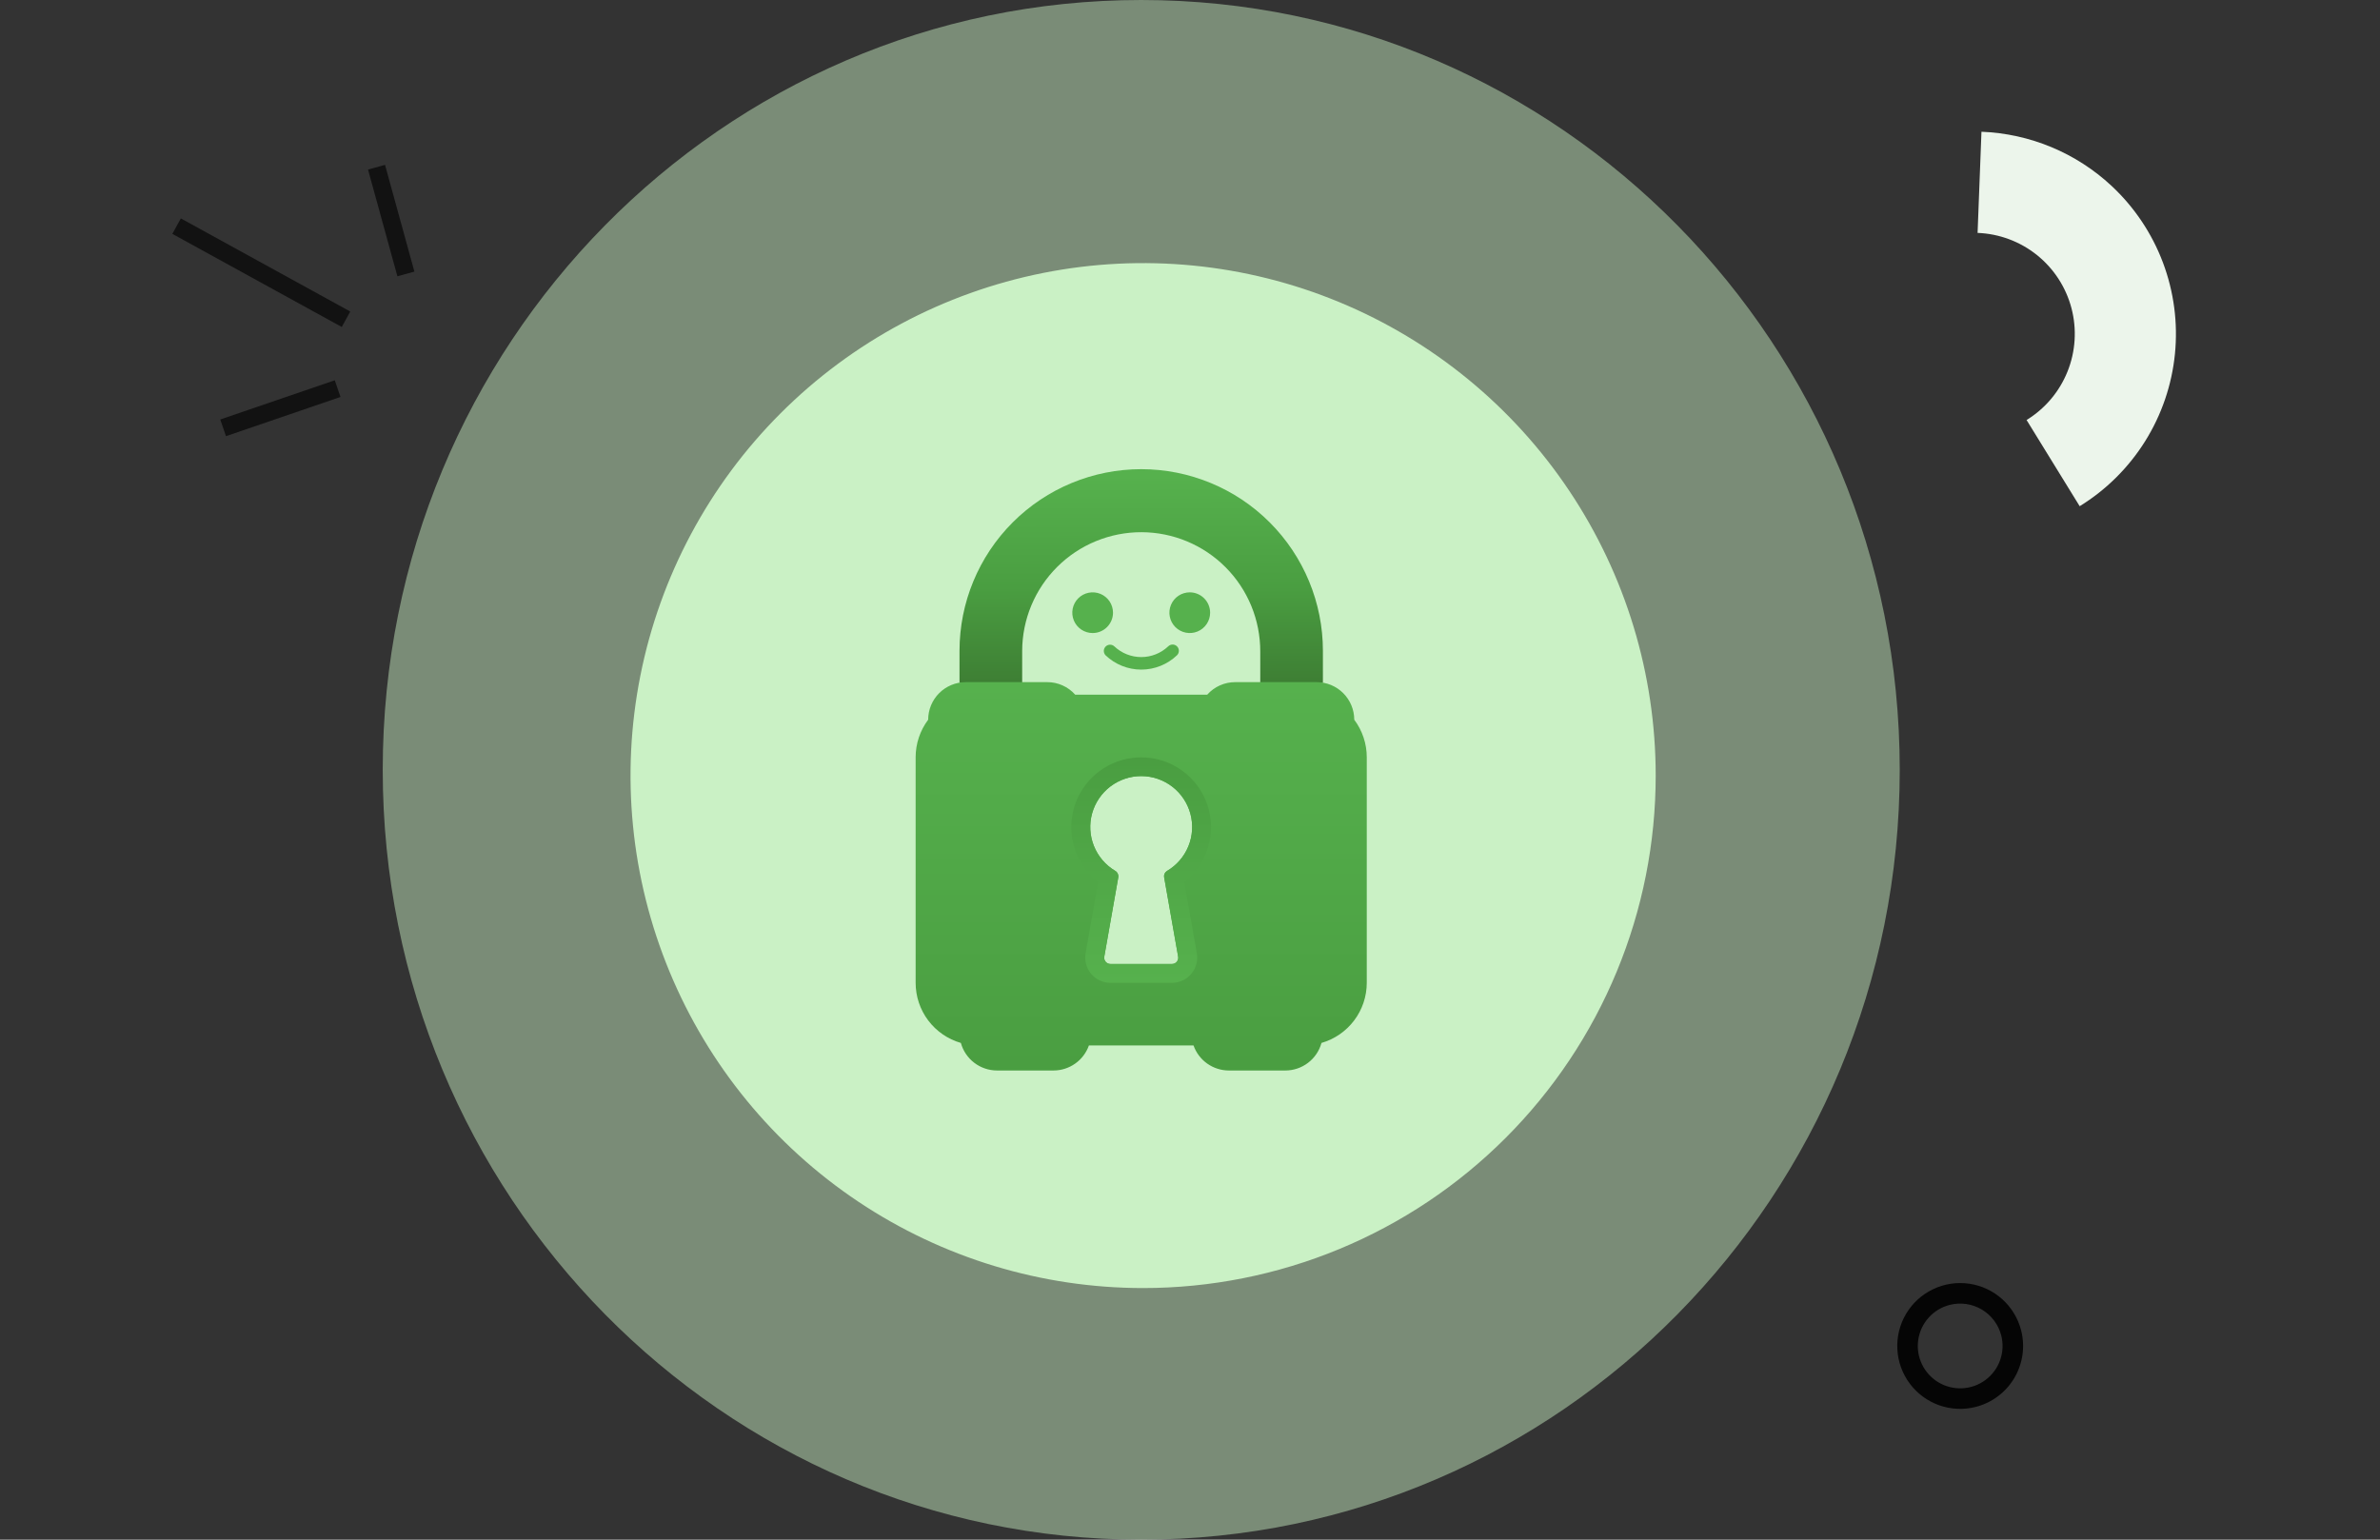 <svg width="204" height="132" viewBox="0 0 204 132" fill="none" xmlns="http://www.w3.org/2000/svg">
<rect x="0" y="0" width="204" height="132" fill="#333333" stroke="none"/>
<path opacity="0.785" d="M97.82 132C133.727 132 162.835 102.451 162.835 66C162.835 29.549 133.727 0 97.82 0C61.913 0 32.805 29.549 32.805 66C32.805 102.451 61.913 132 97.82 132Z" fill="#D3FCCD" fill-opacity="0.56"/>
<path d="M141.917 66.486C141.916 57.796 139.338 49.302 134.509 42.078C129.681 34.854 122.818 29.223 114.79 25.899C106.762 22.575 97.928 21.706 89.406 23.402C80.883 25.098 73.055 29.283 66.912 35.428C60.768 41.572 56.584 49.401 54.889 57.924C53.194 66.446 54.065 75.28 57.391 83.308C60.716 91.336 66.347 98.197 73.573 103.025C80.798 107.852 89.292 110.429 97.981 110.429C103.752 110.429 109.466 109.293 114.797 107.085C120.129 104.877 124.973 101.64 129.053 97.559C133.133 93.478 136.369 88.634 138.576 83.302C140.784 77.971 141.919 72.256 141.917 66.486Z" fill="#D3FCCD" fill-opacity="0.9"/>
<path d="M87.615 58.55V55.797C87.619 54.457 87.888 53.131 88.404 51.895C88.921 50.658 89.677 49.536 90.627 48.592C91.578 47.647 92.705 46.9 93.945 46.391C95.185 45.882 96.512 45.623 97.852 45.627C99.192 45.632 100.518 45.9 101.754 46.417C102.991 46.934 104.113 47.689 105.057 48.64C106.002 49.59 106.749 50.718 107.258 51.957C107.767 53.197 108.026 54.525 108.022 55.865V58.55H113.392V55.797C113.392 51.666 111.751 47.705 108.83 44.784C105.91 41.864 101.948 40.223 97.818 40.223C93.687 40.223 89.726 41.864 86.805 44.784C83.885 47.705 82.244 51.666 82.244 55.797V58.55H87.615Z" fill="url(#paint0_linear_125_5083)"/>
<path d="M116.079 61.704C116.078 60.849 115.738 60.03 115.134 59.426C114.53 58.822 113.711 58.482 112.857 58.482H105.876C105.423 58.481 104.974 58.576 104.561 58.761C104.147 58.946 103.777 59.217 103.476 59.556H92.16C91.859 59.217 91.489 58.946 91.075 58.761C90.662 58.576 90.213 58.48 89.76 58.482H82.779C82.356 58.481 81.937 58.565 81.546 58.727C81.155 58.889 80.799 59.126 80.5 59.425C80.201 59.724 79.964 60.08 79.802 60.471C79.64 60.861 79.557 61.281 79.557 61.704C78.859 62.633 78.483 63.764 78.483 64.926V84.259C78.483 85.422 78.861 86.554 79.56 87.484C80.259 88.414 81.242 89.091 82.36 89.414C82.547 90.092 82.952 90.691 83.511 91.118C84.071 91.544 84.756 91.776 85.46 91.777H90.302C90.968 91.776 91.617 91.569 92.16 91.184C92.703 90.8 93.114 90.256 93.336 89.629H102.302C102.523 90.257 102.934 90.8 103.477 91.185C104.021 91.57 104.67 91.777 105.336 91.777H110.169C110.873 91.777 111.558 91.546 112.118 91.119C112.678 90.692 113.083 90.093 113.269 89.414C114.387 89.091 115.371 88.415 116.071 87.485C116.772 86.555 117.151 85.423 117.152 84.259V64.923C117.152 63.762 116.775 62.632 116.079 61.704ZM100.022 74.673C99.932 74.728 99.861 74.81 99.819 74.907C99.777 75.004 99.765 75.111 99.786 75.215L100.986 82.015C101 82.091 100.996 82.171 100.976 82.246C100.956 82.322 100.92 82.392 100.87 82.451C100.819 82.511 100.757 82.56 100.686 82.593C100.615 82.626 100.538 82.643 100.46 82.643H95.181C95.103 82.643 95.026 82.626 94.955 82.593C94.884 82.56 94.821 82.511 94.771 82.451C94.721 82.392 94.685 82.322 94.665 82.246C94.644 82.171 94.641 82.091 94.655 82.015L95.855 75.215C95.871 75.104 95.854 74.991 95.805 74.89C95.756 74.79 95.678 74.706 95.581 74.651C94.759 74.16 94.12 73.412 93.765 72.523C93.409 71.634 93.355 70.653 93.612 69.73C93.869 68.807 94.422 67.995 95.186 67.417C95.95 66.84 96.882 66.529 97.84 66.534C98.797 66.538 99.727 66.858 100.485 67.442C101.244 68.027 101.789 68.845 102.037 69.77C102.285 70.695 102.222 71.676 101.858 72.561C101.494 73.447 100.849 74.189 100.022 74.672V74.673Z" fill="url(#paint1_linear_125_5083)"/>
<path d="M95.401 52.533C95.402 52.187 95.3 51.849 95.109 51.561C94.917 51.274 94.645 51.049 94.326 50.916C94.007 50.784 93.656 50.749 93.317 50.816C92.978 50.883 92.666 51.049 92.422 51.294C92.178 51.538 92.011 51.849 91.944 52.188C91.877 52.527 91.912 52.879 92.045 53.198C92.177 53.517 92.402 53.789 92.689 53.981C92.977 54.172 93.315 54.274 93.661 54.273C94.122 54.271 94.564 54.087 94.889 53.761C95.215 53.435 95.399 52.994 95.401 52.533ZM101.985 50.783C101.64 50.782 101.302 50.883 101.014 51.074C100.727 51.265 100.503 51.537 100.37 51.855C100.237 52.174 100.201 52.525 100.267 52.863C100.334 53.202 100.499 53.513 100.742 53.758C100.986 54.003 101.296 54.17 101.634 54.238C101.973 54.306 102.324 54.273 102.643 54.142C102.962 54.011 103.235 53.788 103.428 53.501C103.621 53.215 103.724 52.878 103.725 52.533C103.725 52.07 103.543 51.626 103.216 51.298C102.89 50.97 102.447 50.785 101.985 50.783ZM100.129 55.416C99.505 56.005 98.68 56.333 97.822 56.333C96.965 56.333 96.139 56.005 95.516 55.416C95.414 55.321 95.279 55.269 95.14 55.272C95.001 55.274 94.868 55.331 94.769 55.429C94.671 55.528 94.615 55.661 94.613 55.8C94.611 55.939 94.663 56.074 94.758 56.176C95.583 56.966 96.681 57.407 97.823 57.407C98.965 57.407 100.063 56.966 100.888 56.176C100.989 56.075 101.046 55.939 101.046 55.796C101.046 55.654 100.99 55.517 100.889 55.416C100.789 55.315 100.652 55.258 100.51 55.258C100.367 55.258 100.231 55.314 100.13 55.415L100.129 55.416Z" fill="#56B14D"/>
<path d="M101.509 75.63C102.489 74.862 103.206 73.807 103.559 72.612C103.911 71.418 103.883 70.143 103.477 68.965C103.071 67.788 102.308 66.766 101.294 66.043C100.28 65.319 99.065 64.93 97.82 64.93C97.581 64.928 97.343 64.942 97.106 64.973C95.928 65.112 94.818 65.598 93.917 66.369C93.016 67.14 92.364 68.162 92.044 69.304C91.725 70.447 91.753 71.658 92.123 72.785C92.494 73.912 93.191 74.903 94.126 75.633L93.052 81.717C92.996 82.028 93.01 82.348 93.091 82.654C93.173 82.96 93.32 83.244 93.524 83.487C93.727 83.73 93.981 83.925 94.268 84.059C94.555 84.192 94.867 84.262 95.184 84.262H100.452C100.768 84.262 101.081 84.192 101.368 84.059C101.655 83.925 101.909 83.73 102.112 83.487C102.315 83.244 102.463 82.96 102.544 82.654C102.626 82.348 102.639 82.028 102.584 81.717L101.509 75.63ZM100.456 82.649H95.177C95.099 82.649 95.022 82.632 94.951 82.599C94.88 82.566 94.817 82.517 94.767 82.457C94.717 82.398 94.68 82.328 94.66 82.252C94.64 82.177 94.637 82.097 94.651 82.021L95.851 75.221C95.868 75.11 95.85 74.997 95.802 74.896C95.753 74.795 95.674 74.712 95.577 74.657C94.755 74.166 94.117 73.418 93.761 72.529C93.406 71.639 93.352 70.658 93.609 69.736C93.866 68.813 94.419 68.001 95.183 67.423C95.947 66.846 96.88 66.536 97.838 66.54C98.795 66.545 99.725 66.865 100.483 67.45C101.241 68.034 101.786 68.852 102.034 69.777C102.282 70.702 102.219 71.683 101.855 72.569C101.49 73.454 100.845 74.196 100.018 74.679C99.928 74.734 99.857 74.816 99.815 74.913C99.773 75.01 99.761 75.117 99.782 75.221L100.982 82.021C100.996 82.097 100.992 82.176 100.972 82.252C100.952 82.327 100.916 82.397 100.866 82.457C100.816 82.517 100.753 82.565 100.683 82.598C100.612 82.631 100.535 82.648 100.457 82.649H100.456Z" fill="url(#paint2_linear_125_5083)"/>
<path d="M180.998 15.943C182.949 17.765 184.454 20.012 185.395 22.511C186.336 25.01 186.688 27.692 186.423 30.348C186.157 33.005 185.283 35.565 183.867 37.828C182.451 40.092 180.531 41.998 178.258 43.398L173.707 36.009C175.291 35.037 176.521 33.581 177.214 31.856C177.907 30.131 178.027 28.229 177.557 26.431C177.086 24.632 176.049 23.033 174.6 21.869C173.15 20.705 171.365 20.039 169.507 19.967L169.84 11.295C173.997 11.456 177.957 13.105 180.998 15.943Z" fill="#ECF5EB"/>
<path d="M34.062 23.686L35.52 23.285L33.003 14.135L31.545 14.536L34.062 23.686Z" fill="#121212"/>
<path d="M14.773 20.051L29.294 28.033L30.022 26.708L15.501 18.726L14.773 20.051Z" fill="#121212"/>
<path d="M19.37 37.394L29.185 34.032L28.695 32.602L18.88 35.964L19.37 37.394Z" fill="#121212"/>
<path d="M173.241 114.061C172.977 113.027 172.413 112.095 171.62 111.382C170.827 110.669 169.84 110.207 168.784 110.055C167.728 109.903 166.651 110.067 165.689 110.528C164.726 110.988 163.922 111.723 163.378 112.64C162.833 113.557 162.573 114.615 162.63 115.681C162.687 116.746 163.058 117.77 163.697 118.624C164.336 119.478 165.214 120.123 166.22 120.479C167.226 120.834 168.314 120.882 169.348 120.619C170.734 120.265 171.923 119.376 172.653 118.146C173.383 116.916 173.594 115.447 173.241 114.061ZM171.536 114.496C171.713 115.192 171.681 115.925 171.441 116.603C171.202 117.28 170.767 117.872 170.192 118.302C169.617 118.733 168.926 118.983 168.209 119.021C167.491 119.059 166.779 118.884 166.161 118.517C165.543 118.15 165.048 117.608 164.738 116.96C164.428 116.312 164.317 115.586 164.42 114.875C164.522 114.164 164.833 113.499 165.313 112.965C165.794 112.43 166.422 112.05 167.118 111.873C168.052 111.635 169.041 111.778 169.869 112.27C170.698 112.762 171.297 113.562 171.535 114.496H171.536Z" fill="#050505"/>
<defs>
<linearGradient id="paint0_linear_125_5083" x1="97.724" y1="40.791" x2="97.757" y2="58.458" gradientUnits="userSpaceOnUse">
<stop stop-color="#56B14D"/>
<stop offset="0.541" stop-color="#4A9E41"/>
<stop offset="1" stop-color="#3E7F34"/>
</linearGradient>
<linearGradient id="paint1_linear_125_5083" x1="97.817" y1="58.515" x2="97.817" y2="91.377" gradientUnits="userSpaceOnUse">
<stop stop-color="#56B14D"/>
<stop offset="1" stop-color="#4A9E41"/>
</linearGradient>
<linearGradient id="paint2_linear_125_5083" x1="97.814" y1="84.242" x2="97.814" y2="65.162" gradientUnits="userSpaceOnUse">
<stop stop-color="#56B14D"/>
<stop offset="1" stop-color="#4A9E41"/>
</linearGradient>
</defs>
</svg>

